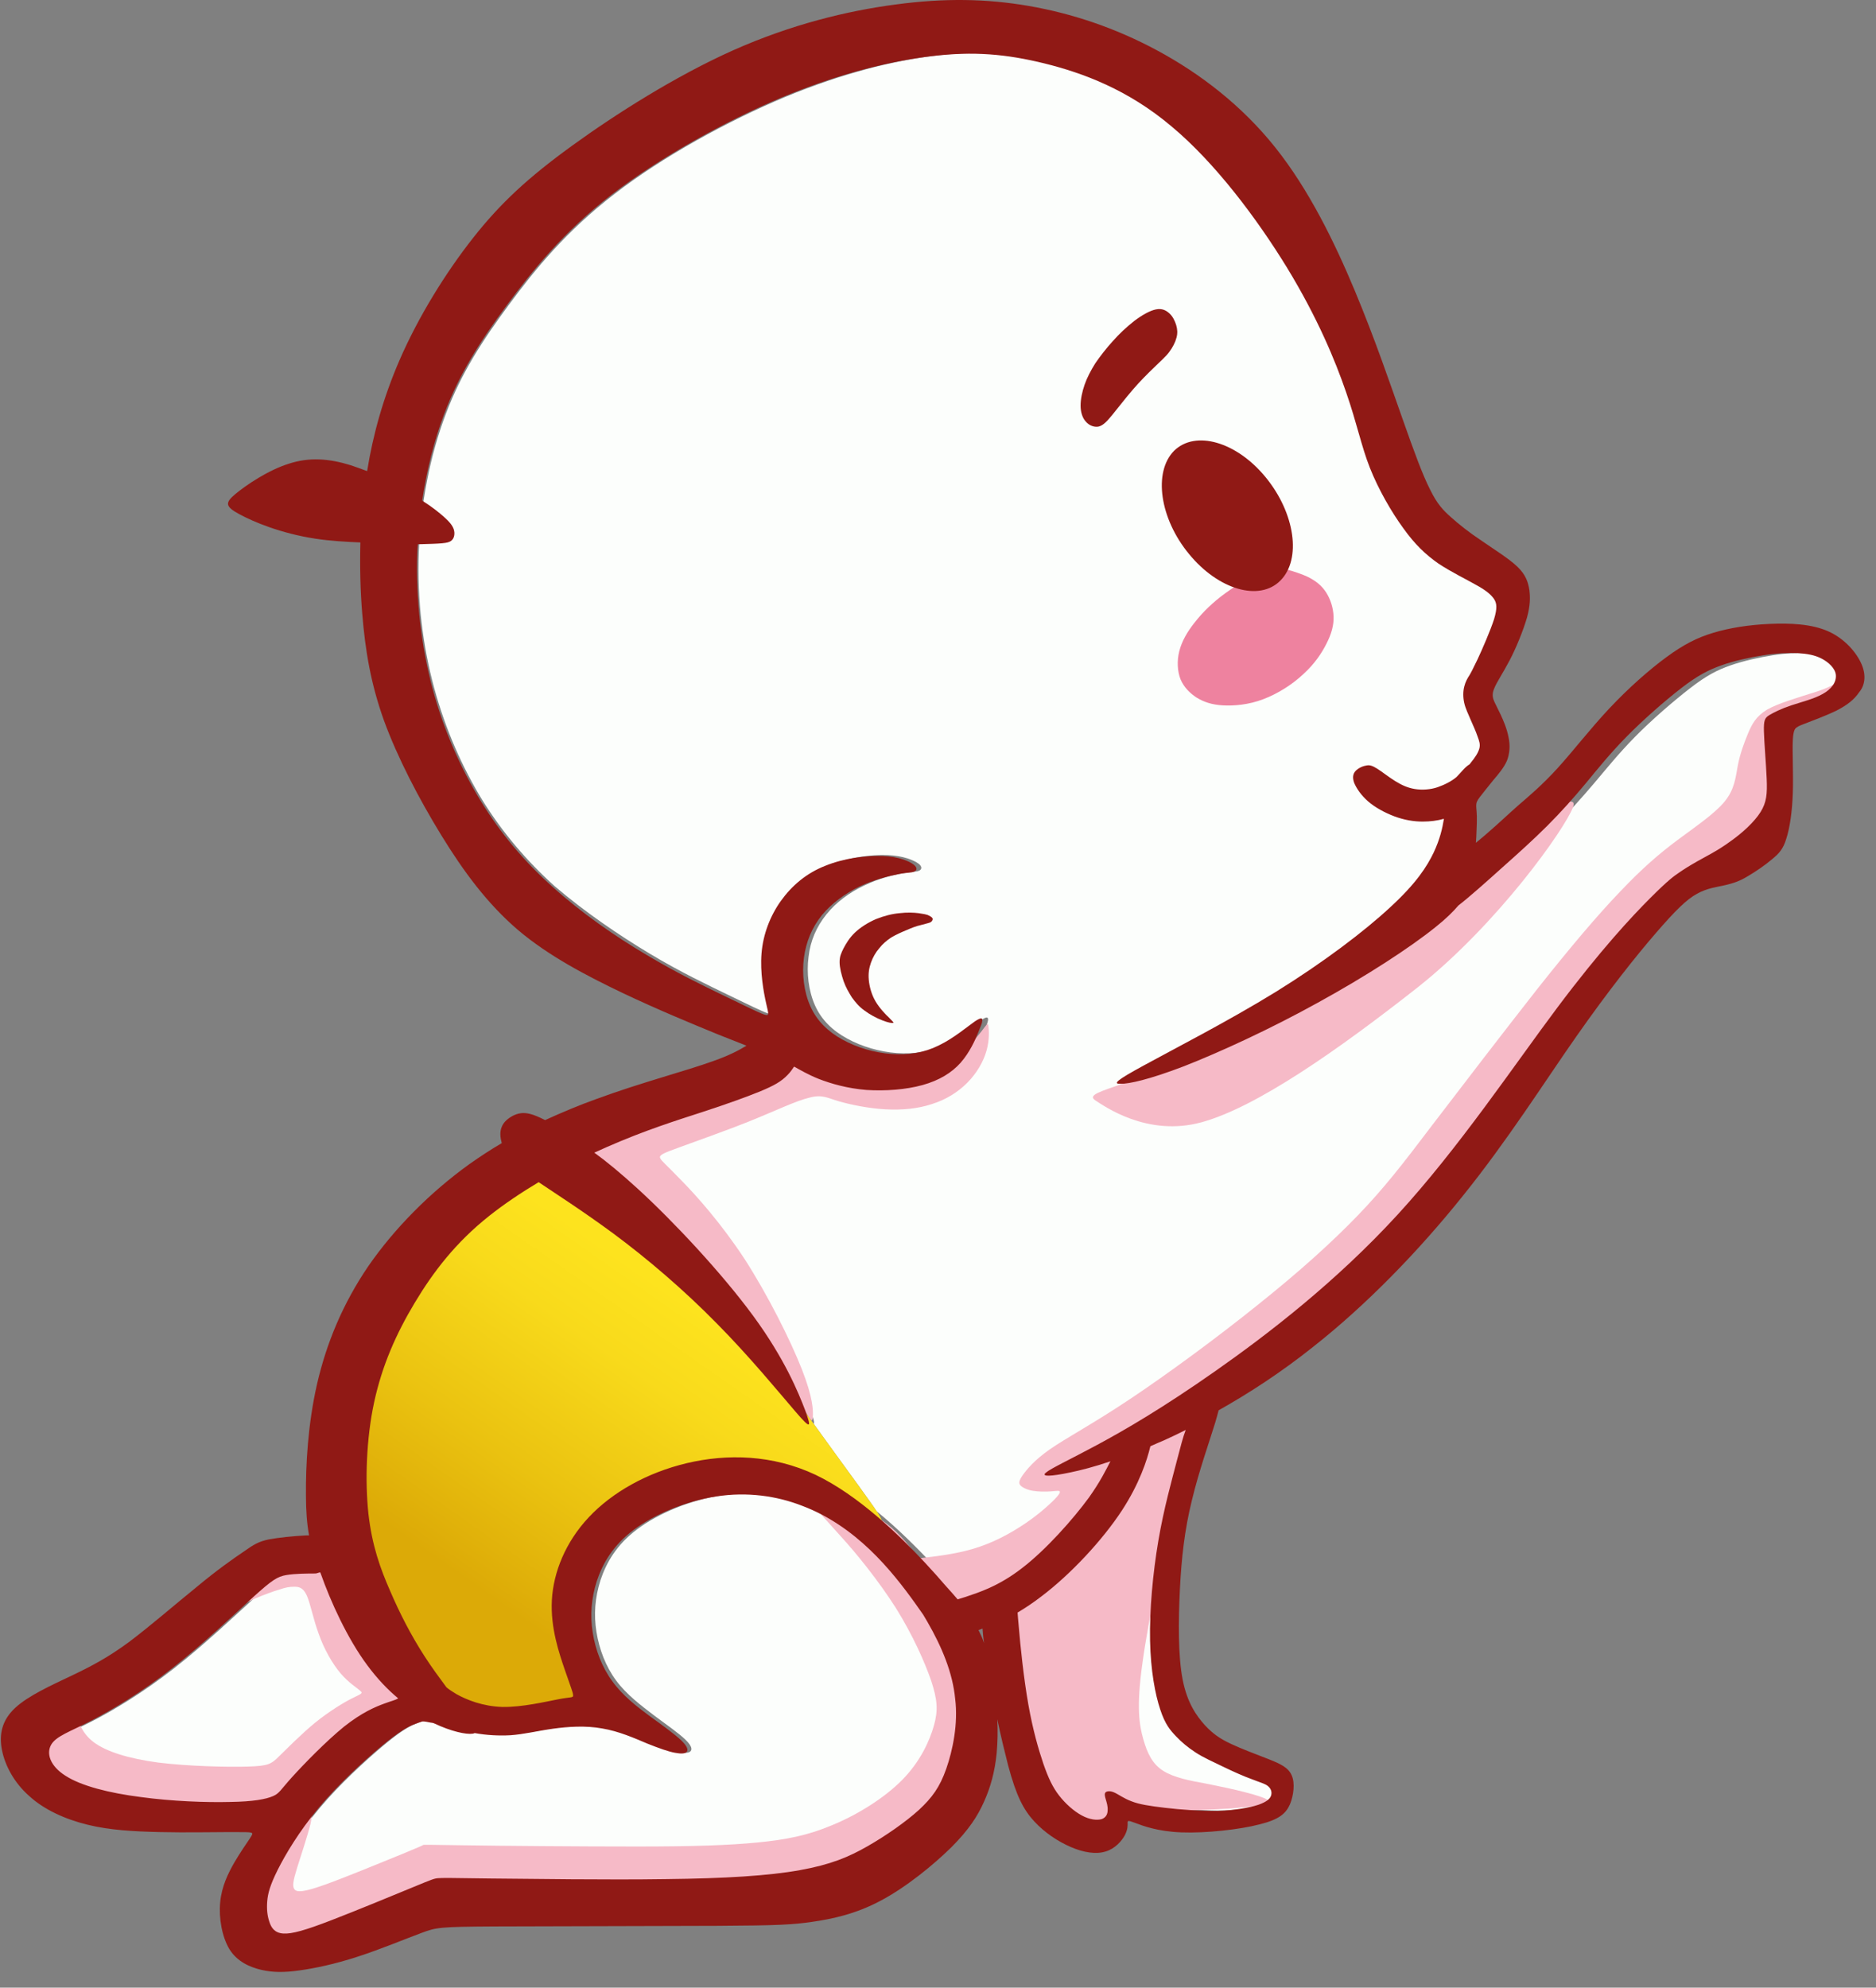<svg width="101" height="107" viewBox="0 0 101 107" fill="none" xmlns="http://www.w3.org/2000/svg">
<rect x="0" y="0" width="101" height="107" fill="#808080" stroke="none"/>
<path fill-rule="evenodd" clip-rule="evenodd" d="M34.991 51.344C36.646 52.337 38.119 53.032 39.211 53.562C40.303 54.092 41.015 54.439 41.346 54.555C41.677 54.671 41.611 54.555 41.478 53.959C41.346 53.364 41.148 52.304 41.214 51.278C41.297 50.252 41.677 49.276 42.273 48.448C42.869 47.621 43.663 46.975 44.673 46.562C45.682 46.164 46.89 45.999 47.767 46.032C48.644 46.065 49.207 46.313 49.455 46.495C49.687 46.678 49.604 46.827 49.472 46.876C49.323 46.942 49.141 46.909 48.628 47.008C48.115 47.091 47.304 47.29 46.526 47.67C45.748 48.035 45.02 48.564 44.49 49.226C43.961 49.888 43.63 50.633 43.531 51.51C43.415 52.37 43.531 53.347 43.878 54.125C44.226 54.903 44.822 55.482 45.616 55.912C46.394 56.342 47.37 56.624 48.28 56.69C49.191 56.756 50.051 56.624 50.846 56.227C51.656 55.829 52.401 55.2 52.798 54.936C53.179 54.671 53.196 54.787 53.196 54.903C53.179 55.018 53.146 55.134 52.98 55.531C52.815 55.929 52.5 56.607 52.02 57.153C51.541 57.699 50.862 58.113 49.952 58.361C49.042 58.61 47.916 58.692 46.907 58.626C45.897 58.543 44.987 58.312 44.325 58.03C43.746 57.799 43.332 57.55 43.001 57.368C42.902 57.517 42.786 57.683 42.654 57.815C42.323 58.179 41.909 58.411 41.197 58.692C40.469 58.99 39.426 59.371 38.036 59.818C36.663 60.265 34.942 60.778 32.873 61.704C32.658 61.804 32.426 61.903 32.211 62.002C32.856 62.466 33.634 63.078 34.561 63.938C36.497 65.709 39.129 68.49 40.817 70.79C42.505 73.09 43.249 74.911 43.613 75.871C43.795 76.367 43.878 76.632 43.795 76.632C45.136 78.502 46.195 79.925 46.824 80.819C46.973 81.017 47.089 81.2 47.188 81.349C48.33 82.275 49.323 83.285 50.101 84.096C50.564 84.592 50.928 85.006 51.226 85.353C51.458 85.585 51.673 85.833 51.871 86.065C51.987 86.032 52.136 85.982 52.285 85.933C52.964 85.718 54.056 85.37 55.347 84.377C56.638 83.401 58.111 81.762 58.955 80.587C59.567 79.743 59.865 79.114 60.13 78.634C59.253 78.932 58.524 79.114 57.962 79.23C56.886 79.462 56.373 79.462 56.638 79.247C56.903 79.015 57.912 78.552 59.435 77.741C60.957 76.93 62.976 75.755 65.839 73.769C68.686 71.783 72.36 68.986 75.686 65.362C79.013 61.754 81.991 57.319 84.341 54.208C86.675 51.096 88.379 49.292 89.372 48.299C90.365 47.306 90.663 47.124 90.912 46.942C91.16 46.76 91.408 46.611 91.871 46.346C92.318 46.098 92.997 45.751 93.659 45.271C94.321 44.807 94.966 44.212 95.297 43.682C95.628 43.153 95.661 42.689 95.628 41.895C95.595 41.1 95.496 39.975 95.479 39.346C95.463 38.734 95.512 38.618 95.76 38.469C95.992 38.32 96.406 38.121 96.952 37.94C97.498 37.757 98.177 37.592 98.64 37.327C99.12 37.062 99.385 36.698 99.335 36.334C99.302 35.987 98.938 35.656 98.574 35.457C98.193 35.258 97.796 35.176 97.283 35.159C96.77 35.143 96.158 35.159 95.43 35.275C94.701 35.391 93.874 35.573 93.162 35.821C92.451 36.069 91.871 36.367 90.994 37.046C90.117 37.724 88.926 38.75 88.015 39.677C87.105 40.604 86.476 41.398 85.814 42.176C85.152 42.954 84.474 43.715 83.729 44.46C82.984 45.205 82.174 45.933 81.263 46.727C80.419 47.472 79.509 48.299 78.93 48.746C78.648 49.077 78.251 49.458 77.689 49.905C76.298 51.014 73.899 52.569 71.317 53.976C68.735 55.383 65.972 56.657 64.069 57.401C62.165 58.13 61.106 58.328 60.659 58.345C60.212 58.361 60.378 58.179 61.934 57.335C63.489 56.491 66.452 54.985 69.033 53.397C71.615 51.808 73.816 50.136 75.223 48.846C76.629 47.555 77.225 46.628 77.573 45.883C77.937 45.138 78.053 44.543 78.135 44.013C78.235 43.5 78.284 43.053 78.4 42.722C78.516 42.391 78.665 42.143 78.897 41.878C79.112 41.613 79.393 41.316 79.625 41.034C79.857 40.753 80.022 40.505 80.088 40.273C80.154 40.041 80.088 39.843 79.989 39.594C79.89 39.33 79.757 39.015 79.608 38.717C79.476 38.403 79.327 38.105 79.261 37.807C79.195 37.493 79.195 37.178 79.244 36.93C79.31 36.665 79.426 36.467 79.526 36.318C79.625 36.152 79.708 36.036 79.956 35.474C80.204 34.911 80.651 33.918 80.85 33.306C81.048 32.693 80.998 32.445 80.85 32.213C80.701 31.998 80.452 31.767 79.89 31.469C79.344 31.154 78.516 30.757 77.821 30.294C77.126 29.83 76.563 29.301 75.934 28.407C75.305 27.53 74.594 26.322 74.114 25.147C73.65 23.972 73.435 22.813 72.84 21.092C72.244 19.355 71.267 17.054 69.629 14.39C68.007 11.725 65.723 8.713 63.357 6.76C61.007 4.808 58.574 3.914 56.489 3.384C54.404 2.871 52.649 2.722 50.415 2.987C48.164 3.252 45.434 3.914 42.306 5.205C39.178 6.512 35.653 8.448 33.072 10.451C30.473 12.453 28.802 14.505 27.395 16.409C25.988 18.312 24.83 20.083 24.002 22.284C23.158 24.485 22.645 27.133 22.546 29.698C22.447 32.28 22.761 34.779 23.373 37.029C23.986 39.28 24.88 41.282 25.955 43.053C27.047 44.807 28.322 46.313 29.861 47.704C31.483 49.094 33.336 50.352 34.991 51.344Z" fill="#FCFEFC"/>
<path fill-rule="evenodd" clip-rule="evenodd" d="M84.689 43.45C84.259 44.608 80.651 49.722 76.332 53.148C71.996 56.557 67.643 59.602 64.697 60.413C61.752 61.224 59.418 59.519 58.971 59.238C58.525 58.94 59.269 58.758 60.61 58.278C61.95 57.798 63.903 57.037 65.955 55.812C68.007 54.587 70.159 52.916 71.731 51.691C73.303 50.45 74.296 49.656 75.14 49.126C75.984 48.597 76.712 48.332 77.159 48.067C77.606 47.802 77.788 47.521 79.658 46.147C81.528 44.774 85.103 42.291 84.689 43.45Z" fill="#F6BAC7"/>
<path fill-rule="evenodd" clip-rule="evenodd" d="M43.63 76.399C43.68 76.466 43.746 76.548 43.762 76.25C43.779 75.936 43.779 75.257 43.167 73.702C42.554 72.146 41.346 69.73 40.088 67.777C38.814 65.841 37.507 64.384 36.696 63.557C35.885 62.713 35.587 62.481 35.537 62.332C35.488 62.183 35.686 62.084 36.563 61.77C37.457 61.439 39.029 60.892 40.386 60.346C41.743 59.8 42.869 59.254 43.58 59.089C44.276 58.907 44.54 59.105 45.169 59.287C45.798 59.469 46.758 59.668 47.668 59.718C48.578 59.767 49.422 59.684 50.167 59.436C50.912 59.205 51.557 58.807 52.07 58.294C52.583 57.781 52.947 57.152 53.113 56.557C53.278 55.977 53.245 55.448 53.212 55.233C53.179 55.017 53.146 55.133 52.831 55.531C52.534 55.911 51.938 56.59 51.292 57.07C50.647 57.55 49.952 57.814 49.124 57.947C48.297 58.063 47.337 58.029 46.443 57.864C45.55 57.699 44.755 57.401 44.259 57.169C43.762 56.937 43.58 56.788 43.133 56.904C42.687 57.02 41.959 57.384 41.131 57.715C40.304 58.046 39.36 58.344 38.549 58.625C37.722 58.907 37.01 59.155 36.05 59.486C35.09 59.817 33.882 60.197 32.906 60.595C31.913 60.992 31.152 61.406 30.904 61.886C30.655 62.365 30.92 62.879 31.681 63.54C32.443 64.202 33.7 64.997 34.925 66.006C36.15 67.032 37.325 68.273 38.235 69.316C39.145 70.375 39.791 71.236 40.436 71.997C41.081 72.758 41.727 73.437 42.223 74.115C42.72 74.794 43.084 75.489 43.282 75.87C43.514 76.25 43.58 76.333 43.63 76.399Z" fill="#F6BAC7"/>
<path fill-rule="evenodd" clip-rule="evenodd" d="M49.124 83.929C49.786 83.847 50.945 83.747 52.004 83.483C53.08 83.218 54.039 82.754 54.867 82.225C55.694 81.712 56.373 81.116 56.721 80.769C57.068 80.421 57.101 80.305 57.035 80.272C56.969 80.239 56.803 80.272 56.538 80.288C56.274 80.305 55.926 80.305 55.612 80.255C55.314 80.206 55.066 80.09 54.95 79.974C54.834 79.858 54.85 79.726 55.049 79.428C55.264 79.13 55.645 78.634 56.522 78.021C57.399 77.409 58.789 76.681 60.825 75.324C62.86 73.967 65.541 71.997 67.759 70.21C69.977 68.439 71.714 66.867 73.104 65.427C74.495 63.987 75.537 62.647 77.126 60.545C78.731 58.443 80.916 55.597 82.72 53.297C84.54 50.996 86.013 49.258 87.221 48.001C88.412 46.743 89.339 45.949 90.316 45.22C91.292 44.492 92.302 43.814 92.848 43.152C93.394 42.49 93.444 41.828 93.559 41.215C93.675 40.603 93.89 40.007 94.106 39.494C94.321 38.981 94.536 38.568 95.132 38.203C95.744 37.856 96.737 37.575 97.399 37.359C98.061 37.161 98.392 37.029 98.657 36.88C98.921 36.731 99.12 36.548 99.203 36.433C99.302 36.317 99.269 36.251 99.302 36.4C99.319 36.548 99.368 36.913 99.219 37.244C99.054 37.575 98.673 37.856 98.193 38.137C97.73 38.419 97.2 38.683 96.853 39.014C96.505 39.345 96.356 39.759 96.257 40.173C96.158 40.603 96.124 41.033 95.992 41.861C95.876 42.672 95.661 43.88 95.281 44.724C94.9 45.568 94.337 46.048 93.444 46.462C92.533 46.875 91.292 47.239 90.2 48.117C89.108 48.994 88.164 50.4 86.509 52.783C84.871 55.15 82.537 58.477 80.568 61.058C78.615 63.64 77.027 65.477 75.156 67.314C73.286 69.134 71.151 70.955 69.066 72.477C66.981 74 64.962 75.241 63.638 76.085C62.314 76.946 61.669 77.442 61.288 77.922C60.907 78.418 60.792 78.915 60.146 79.991C59.501 81.066 58.326 82.721 57.233 83.863C56.141 85.005 55.115 85.65 54.271 86.13C53.411 86.61 52.715 86.941 52.318 87.14C51.921 87.339 51.838 87.388 51.656 87.14C51.491 86.892 51.226 86.346 50.663 85.849C50.101 85.353 49.207 84.889 48.744 84.608C48.264 84.343 48.198 84.244 48.247 84.161C48.313 84.078 48.462 84.012 49.124 83.929Z" fill="#F6BAC7"/>
<path fill-rule="evenodd" clip-rule="evenodd" d="M60.709 81.282C59.65 82.904 57.912 84.741 56.356 85.916C55.91 86.264 55.463 86.545 55.049 86.793C55.066 86.975 55.082 87.24 55.115 87.571C55.198 88.581 55.397 90.351 55.628 91.741C55.877 93.148 56.174 94.174 56.439 94.936C56.704 95.697 56.952 96.193 57.3 96.64C57.647 97.087 58.111 97.484 58.525 97.716C58.955 97.931 59.352 97.981 59.584 97.914C59.832 97.848 59.898 97.633 59.915 97.434C59.915 97.236 59.865 97.021 59.815 96.855C59.766 96.69 59.733 96.557 59.799 96.475C59.865 96.408 60.03 96.359 60.262 96.475C60.494 96.574 60.792 96.805 61.222 96.954C61.636 97.12 62.182 97.203 63.026 97.302C63.853 97.401 64.979 97.484 65.922 97.468C66.865 97.434 67.627 97.285 68.09 97.136C68.553 96.971 68.719 96.805 68.785 96.624C68.835 96.442 68.785 96.259 68.603 96.127C68.438 95.995 68.156 95.928 67.743 95.763C67.329 95.597 66.749 95.349 66.22 95.101C65.674 94.853 65.144 94.605 64.714 94.323C64.284 94.058 63.969 93.76 63.655 93.446C63.357 93.132 63.075 92.817 62.811 92.006C62.546 91.212 62.298 89.938 62.265 88.299C62.231 86.661 62.414 84.675 62.711 82.921C63.009 81.166 63.423 79.677 63.721 78.568C63.903 77.873 64.035 77.344 64.168 76.946C63.771 77.145 63.39 77.327 63.026 77.492C62.761 77.608 62.513 77.724 62.265 77.823C62.066 78.601 61.652 79.859 60.709 81.282Z" fill="#FCFEFC"/>
<path fill-rule="evenodd" clip-rule="evenodd" d="M63.191 81.149C62.629 83.449 61.818 87.206 61.503 89.556C61.172 91.923 61.338 92.866 61.553 93.627C61.768 94.389 62.049 94.968 62.629 95.332C63.208 95.696 64.069 95.862 64.896 96.01C65.707 96.176 66.468 96.325 67.064 96.49C67.66 96.639 68.09 96.788 68.239 96.888C68.388 96.987 68.255 97.053 68.007 97.119C67.759 97.185 67.412 97.268 66.336 97.351C65.277 97.417 63.506 97.5 62.43 97.467C61.354 97.434 60.957 97.301 60.759 97.401C60.577 97.5 60.593 97.831 60.461 98.162C60.345 98.493 60.08 98.84 59.65 98.907C59.203 98.973 58.574 98.791 57.962 98.377C57.333 97.98 56.704 97.351 56.141 96.292C55.562 95.233 55.032 93.743 54.619 92.055C54.205 90.367 53.874 88.464 53.791 87.487C53.709 86.511 53.824 86.461 54.172 86.263C54.503 86.081 55.049 85.766 55.976 84.972C56.903 84.178 58.194 82.903 59.021 81.745C59.848 80.586 60.196 79.527 60.577 78.766C60.941 78.021 61.305 77.558 61.851 77.21C62.397 76.863 63.125 76.615 63.638 76.416C64.151 76.217 64.449 76.085 64.548 76.217C64.648 76.35 64.582 76.747 64.366 77.359C64.102 78.005 63.771 78.849 63.191 81.149Z" fill="#F6BAC7"/>
<path fill-rule="evenodd" clip-rule="evenodd" d="M20.792 91.725C21.139 91.609 21.371 91.543 21.537 91.443C20.974 90.963 20.411 90.384 19.882 89.673C18.806 88.233 17.896 86.247 17.366 84.724C17.35 84.708 17.35 84.675 17.333 84.658C17.118 84.691 17.217 84.708 16.953 84.724C16.671 84.724 15.993 84.724 15.513 84.807C15.033 84.89 14.735 85.072 13.742 85.982C12.732 86.892 11.011 88.531 9.356 89.822C7.701 91.112 6.129 92.056 4.971 92.652C3.812 93.247 3.084 93.479 2.819 93.942C2.554 94.406 2.753 95.084 3.597 95.614C4.441 96.144 5.964 96.524 7.652 96.756C9.34 96.971 11.226 97.054 12.501 97.021C13.775 96.987 14.437 96.855 14.784 96.706C15.132 96.557 15.198 96.392 15.827 95.68C16.456 94.985 17.664 93.727 18.624 92.966C19.584 92.188 20.295 91.89 20.792 91.725Z" fill="#FCFEFC"/>
<path fill-rule="evenodd" clip-rule="evenodd" d="M51.739 91.41C51.59 90.003 51.011 88.613 50.217 87.24C50.15 87.107 50.068 86.991 50.002 86.876C49.869 86.694 49.72 86.478 49.555 86.263C48.926 85.386 48.115 84.327 47.105 83.367C46.096 82.407 44.871 81.563 43.464 81.017C42.058 80.487 40.469 80.256 38.814 80.504C37.159 80.752 35.455 81.464 34.329 82.308C33.187 83.152 32.641 84.128 32.327 85.072C32.029 86.015 31.963 86.925 32.112 87.852C32.261 88.779 32.608 89.705 33.171 90.467C33.733 91.228 34.528 91.824 35.223 92.353C35.918 92.866 36.547 93.313 36.878 93.628C37.209 93.942 37.275 94.141 37.192 94.257C37.109 94.372 36.894 94.389 36.547 94.306C36.199 94.24 35.719 94.091 35.057 93.81C34.395 93.545 33.535 93.164 32.625 92.999C31.714 92.833 30.771 92.9 29.927 93.015C29.083 93.131 28.371 93.313 27.643 93.363C27.014 93.412 26.352 93.363 25.707 93.247C25.674 93.264 25.641 93.264 25.591 93.28C25.26 93.33 24.449 93.164 23.506 92.717C23.44 92.701 23.39 92.684 23.34 92.684C23.175 92.651 23.026 92.635 22.877 92.618C22.728 92.651 22.563 92.717 22.364 92.8C22 92.949 21.537 93.214 20.61 93.992C19.683 94.77 18.293 96.044 17.234 97.302C16.174 98.559 15.446 99.767 15.033 100.611C14.619 101.439 14.503 101.902 14.47 102.3C14.437 102.697 14.47 103.077 14.586 103.408C14.702 103.739 14.867 104.021 15.331 104.037C15.794 104.07 16.539 103.855 17.912 103.326C19.286 102.796 21.305 101.969 22.347 101.538C23.407 101.108 23.473 101.075 23.704 101.058C23.936 101.042 24.317 101.042 26.534 101.075C28.752 101.108 32.807 101.158 36.001 101.108C39.211 101.075 41.561 100.926 43.249 100.628C44.921 100.33 45.897 99.916 46.923 99.337C47.933 98.758 48.992 98.03 49.703 97.384C50.432 96.739 50.829 96.176 51.193 95.167C51.574 94.223 51.871 92.8 51.739 91.41Z" fill="#FCFEFC"/>
<path fill-rule="evenodd" clip-rule="evenodd" d="M4.11 92.221C4.226 92.684 4.391 93.296 5.053 93.793C5.715 94.289 6.907 94.67 8.529 94.885C10.15 95.084 12.236 95.133 13.344 95.1C14.453 95.067 14.602 94.968 15.033 94.538C15.479 94.107 16.224 93.346 16.969 92.734C17.73 92.121 18.491 91.658 18.955 91.426C19.418 91.195 19.567 91.162 19.401 91.029C19.253 90.88 18.773 90.599 18.326 90.069C17.879 89.54 17.432 88.745 17.151 87.934C16.853 87.124 16.704 86.279 16.505 85.866C16.307 85.436 16.058 85.419 15.827 85.419C15.595 85.419 15.38 85.452 15.049 85.568C14.701 85.667 14.222 85.849 13.742 86.048C13.278 86.263 12.831 86.495 12.203 86.826C11.574 87.173 10.796 87.636 10.746 87.454C10.713 87.272 11.425 86.462 12.385 85.766C13.345 85.071 14.536 84.509 15.446 84.178C16.34 83.847 16.952 83.731 17.515 83.996C18.094 84.26 18.64 84.889 19.203 85.733C19.766 86.577 20.345 87.653 20.99 88.58C21.636 89.523 22.364 90.351 22.612 90.847C22.844 91.36 22.579 91.542 22.165 91.873C21.735 92.188 21.156 92.618 20.345 93.197C19.534 93.776 18.508 94.504 17.713 95.2C16.919 95.895 16.356 96.557 15.992 97.037C15.628 97.5 15.43 97.765 14.867 97.897C14.304 98.029 13.378 98.013 12.136 97.98C10.895 97.947 9.373 97.897 8.049 97.748C6.725 97.583 5.599 97.318 4.739 96.97C3.862 96.639 3.249 96.226 2.703 95.68C2.157 95.133 1.677 94.471 1.611 93.843C1.561 93.214 1.942 92.635 2.389 92.188C2.836 91.757 3.349 91.476 3.647 91.493C3.928 91.46 3.994 91.774 4.11 92.221Z" fill="#F6BAC7"/>
<path fill-rule="evenodd" clip-rule="evenodd" d="M16.721 98.162C16.572 98.791 16.207 99.867 15.992 100.562C15.777 101.257 15.728 101.555 15.86 101.72C16.009 101.869 16.34 101.869 17.498 101.456C18.657 101.042 20.643 100.214 21.669 99.801C22.695 99.37 22.744 99.354 22.778 99.321C22.827 99.304 22.86 99.304 24.962 99.337C27.064 99.37 31.234 99.403 34.279 99.403C37.325 99.403 39.228 99.337 40.767 99.188C42.306 99.039 43.498 98.808 44.821 98.245C46.145 97.699 47.602 96.805 48.578 95.812C49.554 94.819 50.051 93.71 50.283 92.883C50.514 92.055 50.465 91.493 50.134 90.483C49.786 89.474 49.141 88.017 48.231 86.561C47.304 85.105 46.129 83.648 45.252 82.689C44.391 81.712 43.861 81.216 43.779 80.934C43.696 80.653 44.044 80.587 44.987 80.785C45.93 81.001 47.469 81.48 48.76 83.003C50.051 84.509 51.094 87.074 51.64 89.143C52.186 91.212 52.252 92.8 52.153 94.091C52.037 95.382 51.772 96.391 50.597 97.566C49.422 98.741 47.32 100.098 45.533 100.943C43.762 101.787 42.289 102.118 40.188 102.3C38.086 102.482 35.322 102.482 32.939 102.449C30.556 102.415 28.537 102.349 26.965 102.266C25.392 102.184 24.25 102.068 23.158 102.25C22.049 102.432 20.99 102.912 19.65 103.408C18.309 103.905 16.671 104.434 15.546 104.583C14.437 104.732 13.841 104.501 13.543 103.921C13.262 103.342 13.278 102.415 13.543 101.522C13.808 100.645 14.321 99.801 14.9 98.973C15.479 98.146 16.108 97.335 16.588 96.805C17.052 96.276 17.333 96.027 17.333 96.143C17.316 96.259 17.018 96.739 16.903 97.053C16.787 97.384 16.853 97.533 16.721 98.162Z" fill="#F6BAC7"/>
<path fill-rule="evenodd" clip-rule="evenodd" d="M30.986 62.978C32.542 64.17 35.339 66.371 37.672 68.82C40.006 71.253 41.859 73.934 43.398 76.085C44.937 78.22 46.129 79.842 46.824 80.818C47.519 81.778 47.685 82.109 47.188 81.877C46.692 81.662 45.517 80.901 44.127 80.405C42.72 79.892 41.098 79.643 39.261 79.859C37.424 80.074 35.388 80.736 34.031 81.546C32.691 82.358 32.062 83.284 31.748 84.707C31.433 86.131 31.433 88.067 31.532 89.259C31.648 90.45 31.863 90.913 31.88 91.278C31.896 91.658 31.731 91.956 31.268 92.155C30.821 92.353 30.076 92.486 28.918 92.502C27.759 92.519 26.17 92.436 24.764 91.791C23.357 91.129 22.149 89.904 20.957 87.736C19.766 85.568 18.591 82.473 18.293 79.71C17.995 76.946 18.574 74.496 19.567 72.295C20.56 70.094 21.967 68.158 23.357 66.487C24.731 64.815 26.088 63.425 26.998 62.631C27.908 61.836 28.355 61.638 28.736 61.621C29.1 61.605 29.431 61.787 30.986 62.978Z" fill="url(#paint0_linear_1884_1528)"/>
<path fill-rule="evenodd" clip-rule="evenodd" d="M67.858 30.757C67.412 31.005 66.634 31.452 65.972 31.932C65.31 32.412 64.764 32.941 64.35 33.471C63.919 34.001 63.622 34.53 63.489 35.06C63.357 35.589 63.39 36.136 63.556 36.566C63.737 36.996 64.069 37.327 64.433 37.559C64.813 37.79 65.243 37.939 65.839 37.972C66.435 38.006 67.229 37.939 68.007 37.642C68.802 37.344 69.596 36.831 70.175 36.284C70.771 35.738 71.152 35.176 71.416 34.646C71.681 34.133 71.814 33.653 71.797 33.19C71.781 32.726 71.632 32.263 71.4 31.899C71.168 31.535 70.854 31.27 70.374 31.038C69.894 30.823 69.232 30.625 68.851 30.558C68.454 30.459 68.305 30.525 67.858 30.757Z" fill="#EE829F"/>
<path fill-rule="evenodd" clip-rule="evenodd" d="M100.229 35.771C99.964 35.142 99.319 34.381 98.425 33.984C97.531 33.587 96.373 33.537 95.264 33.587C94.155 33.636 93.112 33.802 92.235 34.066C91.358 34.331 90.647 34.695 89.72 35.374C88.793 36.052 87.668 37.045 86.642 38.138C85.616 39.23 84.689 40.438 83.861 41.348C83.034 42.258 82.322 42.854 81.727 43.367C81.147 43.88 80.701 44.311 80.105 44.824C79.906 45.006 79.674 45.188 79.459 45.37C79.493 44.989 79.492 44.608 79.509 44.311C79.525 43.764 79.476 43.549 79.476 43.384C79.476 43.218 79.509 43.119 79.674 42.904C79.84 42.689 80.105 42.358 80.386 42.01C80.668 41.679 80.965 41.332 81.131 40.951C81.28 40.57 81.313 40.124 81.214 39.677C81.131 39.23 80.932 38.767 80.783 38.452C80.634 38.138 80.535 37.956 80.452 37.774C80.37 37.592 80.303 37.376 80.452 37.045C80.585 36.714 80.916 36.234 81.28 35.539C81.644 34.844 82.008 33.934 82.207 33.256C82.389 32.594 82.389 32.18 82.339 31.766C82.273 31.352 82.157 30.955 81.694 30.508C81.23 30.062 80.419 29.565 79.757 29.102C79.079 28.655 78.549 28.225 78.119 27.844C77.689 27.463 77.374 27.132 76.993 26.355C76.596 25.577 76.15 24.369 75.504 22.532C74.859 20.711 74.031 18.262 72.939 15.647C71.847 13.032 70.473 10.219 68.669 7.952C66.865 5.684 64.615 3.963 62.314 2.722C60.014 1.481 57.68 0.72 55.397 0.322C53.096 -0.075 50.846 -0.108 48.231 0.24C45.599 0.587 42.604 1.315 39.476 2.705C36.365 4.096 33.138 6.148 30.788 7.852C28.438 9.557 26.948 10.931 25.475 12.801C24.002 14.671 22.529 17.037 21.503 19.404C20.643 21.39 20.08 23.392 19.766 25.361C19.468 25.246 19.17 25.146 18.889 25.047C17.714 24.683 16.654 24.6 15.546 24.964C14.437 25.312 13.262 26.106 12.683 26.586C12.103 27.066 12.12 27.265 12.881 27.678C13.643 28.092 15.132 28.721 17.002 29.002C17.763 29.118 18.591 29.168 19.402 29.201C19.369 30.541 19.402 31.832 19.501 33.024C19.666 35.043 19.964 36.814 20.676 38.8C21.404 40.786 22.546 42.987 23.754 44.956C24.962 46.925 26.236 48.647 27.875 50.053C29.53 51.46 31.566 52.519 33.502 53.446C35.455 54.373 37.308 55.134 38.682 55.697C39.277 55.928 39.774 56.127 40.188 56.292C39.807 56.524 39.294 56.805 38.4 57.12C36.944 57.649 34.511 58.278 32.128 59.155C31.201 59.486 30.258 59.883 29.348 60.297C29.017 60.132 28.752 60.016 28.537 59.966C28.156 59.867 27.875 59.933 27.61 60.066C27.362 60.198 27.114 60.397 27.014 60.661C26.898 60.926 26.932 61.241 27.014 61.538C26.419 61.886 25.839 62.267 25.277 62.664C23.158 64.186 21.239 66.123 19.832 68.158C18.442 70.194 17.565 72.345 17.068 74.513C16.572 76.681 16.456 78.899 16.472 80.504C16.472 81.332 16.522 81.993 16.638 82.656H16.472C15.81 82.689 14.999 82.771 14.47 82.871C13.924 82.987 13.676 83.135 13.113 83.533C12.55 83.913 11.673 84.526 10.564 85.452C9.439 86.362 8.065 87.554 6.94 88.398C5.815 89.226 4.938 89.689 3.862 90.202C2.786 90.715 1.528 91.278 0.817 91.94C0.105 92.602 -0.06 93.363 0.105 94.207C0.271 95.051 0.767 95.978 1.578 96.689C2.372 97.418 3.498 97.931 4.706 98.228C5.914 98.526 7.205 98.593 8.611 98.626C10.018 98.659 11.508 98.626 12.368 98.626C13.229 98.626 13.427 98.626 13.527 98.659C13.626 98.692 13.593 98.758 13.427 99.006C13.262 99.254 12.947 99.701 12.616 100.264C12.285 100.843 11.938 101.538 11.855 102.399C11.772 103.259 11.954 104.269 12.352 104.931C12.765 105.593 13.427 105.891 14.056 106.04C14.685 106.189 15.314 106.189 16.125 106.073C16.952 105.957 17.995 105.742 19.22 105.345C20.461 104.947 21.884 104.352 22.695 104.054C23.489 103.756 23.671 103.723 26.634 103.706C29.596 103.69 35.355 103.69 38.632 103.673C41.909 103.657 42.703 103.607 43.729 103.458C44.772 103.309 46.063 103.044 47.42 102.316C48.793 101.588 50.25 100.396 51.21 99.453C52.169 98.493 52.633 97.765 52.98 96.987C53.328 96.209 53.56 95.382 53.659 94.372C53.709 93.81 53.725 93.181 53.692 92.552C53.874 93.429 54.089 94.306 54.271 95.018C54.718 96.706 55.115 97.434 55.678 98.046C56.241 98.659 56.969 99.139 57.664 99.436C58.359 99.734 59.021 99.834 59.534 99.668C60.03 99.519 60.394 99.106 60.56 98.791C60.725 98.477 60.709 98.261 60.709 98.129C60.709 98.013 60.709 97.98 61.106 98.129C61.503 98.278 62.298 98.593 63.605 98.642C64.912 98.692 66.733 98.493 67.809 98.212C68.884 97.947 69.232 97.616 69.447 97.136C69.646 96.656 69.728 95.994 69.546 95.581C69.364 95.15 68.934 94.952 68.305 94.703C67.676 94.455 66.865 94.157 66.269 93.876C65.674 93.595 65.31 93.346 64.863 92.866C64.433 92.386 63.919 91.691 63.671 90.417C63.423 89.143 63.44 87.273 63.522 85.585C63.605 83.897 63.771 82.374 64.168 80.769C64.548 79.18 65.144 77.509 65.425 76.582C65.508 76.284 65.574 76.069 65.608 75.92C67.229 75.01 68.967 73.884 70.688 72.511C73.551 70.26 76.381 67.347 78.764 64.368C81.164 61.389 83.117 58.295 84.855 55.812C86.592 53.33 88.098 51.443 89.157 50.219C90.216 48.994 90.812 48.415 91.358 48.117C91.921 47.803 92.434 47.753 92.864 47.654C93.295 47.554 93.659 47.438 94.089 47.174C94.519 46.925 95.049 46.561 95.413 46.247C95.777 45.949 96.009 45.701 96.174 45.138C96.356 44.575 96.489 43.698 96.522 42.672C96.555 41.646 96.489 40.438 96.522 39.826C96.555 39.197 96.671 39.147 97.101 38.982C97.531 38.816 98.293 38.535 98.872 38.254C99.451 37.956 99.832 37.658 100.096 37.261C100.378 36.93 100.494 36.4 100.229 35.771ZM12.385 97.004C11.127 97.037 9.257 96.971 7.569 96.739C5.881 96.524 4.375 96.143 3.531 95.597C2.687 95.067 2.488 94.389 2.753 93.926C3.018 93.462 3.746 93.231 4.904 92.635C6.046 92.039 7.635 91.096 9.273 89.805C10.928 88.514 12.649 86.876 13.643 85.965C14.652 85.055 14.933 84.873 15.413 84.79C15.893 84.708 16.572 84.708 16.853 84.708C17.118 84.708 17.018 84.691 17.234 84.641L17.267 84.708C17.796 86.214 18.707 88.216 19.782 89.656C20.312 90.368 20.858 90.947 21.437 91.427C21.288 91.526 21.04 91.576 20.692 91.708C20.196 91.89 19.484 92.188 18.524 92.949C17.565 93.727 16.357 94.968 15.728 95.663C15.099 96.358 15.049 96.54 14.702 96.689C14.321 96.855 13.643 96.987 12.385 97.004ZM50.945 95.216C50.597 96.209 50.184 96.772 49.472 97.434C48.76 98.079 47.718 98.808 46.708 99.387C45.699 99.966 44.722 100.38 43.051 100.678C41.396 100.976 39.029 101.125 35.835 101.158C32.641 101.207 28.62 101.141 26.402 101.125C24.201 101.091 23.82 101.091 23.589 101.108C23.373 101.125 23.291 101.158 22.248 101.588C21.206 102.018 19.203 102.846 17.829 103.375C16.456 103.905 15.711 104.12 15.248 104.087C14.784 104.054 14.602 103.772 14.503 103.458C14.387 103.127 14.354 102.763 14.387 102.349C14.42 101.936 14.536 101.489 14.95 100.661C15.364 99.834 16.092 98.609 17.134 97.351C18.177 96.094 19.567 94.819 20.494 94.041C21.421 93.264 21.884 92.999 22.232 92.85C22.43 92.767 22.596 92.718 22.745 92.668C22.877 92.668 23.026 92.701 23.192 92.734C23.241 92.734 23.307 92.751 23.357 92.767C24.3 93.214 25.095 93.379 25.442 93.33C25.475 93.33 25.508 93.313 25.558 93.297C26.203 93.413 26.849 93.446 27.478 93.413C28.206 93.363 28.918 93.181 29.745 93.065C30.573 92.949 31.532 92.883 32.426 93.049C33.32 93.197 34.18 93.578 34.842 93.859C35.504 94.124 35.984 94.29 36.332 94.356C36.679 94.422 36.894 94.406 36.977 94.306C37.06 94.19 36.994 93.992 36.663 93.677C36.332 93.363 35.719 92.916 35.008 92.403C34.313 91.89 33.535 91.294 32.972 90.516C32.41 89.755 32.062 88.828 31.913 87.902C31.764 86.975 31.83 86.065 32.128 85.121C32.443 84.178 32.989 83.202 34.114 82.358C35.239 81.514 36.944 80.802 38.582 80.554C40.221 80.305 41.809 80.521 43.2 81.067C44.606 81.596 45.815 82.457 46.824 83.417C47.834 84.377 48.644 85.436 49.273 86.313C49.422 86.528 49.571 86.743 49.704 86.925C49.77 87.041 49.852 87.174 49.919 87.289C50.713 88.663 51.292 90.053 51.425 91.46C51.59 92.8 51.292 94.224 50.945 95.216ZM52.682 87.753C52.749 87.72 52.831 87.703 52.898 87.67C52.914 87.868 52.931 88.133 52.98 88.448C52.898 88.2 52.798 87.984 52.682 87.753ZM63.373 78.584C63.092 79.677 62.662 81.183 62.364 82.937C62.066 84.691 61.884 86.677 61.917 88.315C61.95 89.954 62.198 91.228 62.463 92.022C62.728 92.833 63.009 93.148 63.307 93.462C63.605 93.777 63.936 94.058 64.366 94.339C64.797 94.621 65.326 94.852 65.872 95.117C66.418 95.382 66.981 95.63 67.395 95.779C67.809 95.945 68.09 96.011 68.255 96.143C68.421 96.276 68.487 96.458 68.438 96.64C68.388 96.822 68.222 96.987 67.759 97.153C67.296 97.302 66.534 97.451 65.591 97.484C64.648 97.5 63.539 97.418 62.711 97.318C61.884 97.219 61.338 97.136 60.924 96.971C60.51 96.822 60.212 96.59 59.981 96.491C59.749 96.391 59.584 96.425 59.517 96.491C59.451 96.573 59.484 96.706 59.534 96.871C59.584 97.037 59.65 97.252 59.633 97.451C59.633 97.649 59.55 97.848 59.302 97.931C59.054 97.997 58.673 97.964 58.243 97.732C57.813 97.5 57.366 97.103 57.018 96.656C56.671 96.209 56.439 95.713 56.174 94.952C55.91 94.174 55.612 93.148 55.364 91.758C55.115 90.351 54.933 88.597 54.85 87.587C54.817 87.256 54.801 87.008 54.784 86.809C55.198 86.561 55.628 86.28 56.075 85.932C57.631 84.757 59.352 82.92 60.411 81.298C61.338 79.875 61.752 78.617 61.934 77.856C62.182 77.74 62.43 77.641 62.695 77.525C63.059 77.36 63.44 77.178 63.837 76.979C63.688 77.36 63.555 77.889 63.373 78.584ZM98.127 37.36C97.664 37.625 96.985 37.79 96.439 37.972C95.893 38.154 95.496 38.353 95.247 38.502C95.016 38.651 94.95 38.767 94.966 39.379C94.983 40.008 95.082 41.133 95.115 41.928C95.148 42.722 95.115 43.185 94.784 43.715C94.453 44.244 93.808 44.84 93.146 45.303C92.5 45.783 91.822 46.114 91.358 46.379C90.895 46.644 90.663 46.793 90.398 46.975C90.134 47.157 89.852 47.339 88.859 48.332C87.866 49.325 86.178 51.129 83.845 54.24C81.511 57.352 78.549 61.787 75.239 65.394C71.929 69.002 68.272 71.816 65.442 73.802C62.612 75.787 60.593 76.963 59.087 77.773C57.581 78.584 56.572 79.048 56.307 79.279C56.042 79.495 56.538 79.495 57.631 79.263C58.193 79.147 58.905 78.965 59.782 78.667C59.534 79.147 59.236 79.759 58.624 80.62C57.763 81.795 56.307 83.433 55.032 84.41C53.758 85.403 52.666 85.734 51.987 85.965C51.822 86.015 51.673 86.065 51.557 86.098C51.358 85.866 51.143 85.618 50.928 85.386C50.63 85.039 50.25 84.608 49.803 84.128C48.413 82.639 46.228 80.504 43.911 79.395C41.594 78.303 39.145 78.253 36.977 78.766C34.826 79.279 32.956 80.339 31.698 81.679C30.44 83.02 29.795 84.641 29.712 86.131C29.629 87.637 30.109 89.01 30.407 89.888C30.705 90.765 30.854 91.112 30.854 91.261C30.87 91.41 30.738 91.344 30.059 91.476C29.364 91.609 28.107 91.907 27.047 91.89C25.988 91.857 25.128 91.509 24.565 91.195C24.35 91.063 24.168 90.947 24.035 90.831C23.655 90.318 23.241 89.755 22.877 89.192C22.116 88.017 21.52 86.843 21.007 85.651C20.477 84.443 20.03 83.218 19.832 81.464C19.65 79.726 19.716 77.459 20.146 75.473C20.577 73.487 21.338 71.782 22.331 70.128C23.324 68.473 24.532 66.884 26.352 65.444C27.147 64.815 28.057 64.203 29 63.64C29.91 64.253 31.383 65.196 33.022 66.404C34.809 67.728 36.779 69.399 38.582 71.236C40.386 73.057 42.008 75.043 42.836 76.003C43.663 76.963 43.696 76.88 43.349 75.92C42.984 74.96 42.24 73.14 40.552 70.839C38.864 68.539 36.266 65.759 34.329 63.988C33.403 63.144 32.641 62.515 31.996 62.051C32.211 61.952 32.443 61.853 32.658 61.754C34.726 60.843 36.431 60.314 37.804 59.867C39.178 59.42 40.221 59.039 40.949 58.742C41.661 58.444 42.058 58.229 42.405 57.864C42.538 57.732 42.654 57.567 42.753 57.418C43.084 57.6 43.498 57.848 44.077 58.08C44.755 58.344 45.632 58.593 46.642 58.675C47.651 58.742 48.777 58.659 49.67 58.411C50.564 58.162 51.243 57.749 51.723 57.203C52.203 56.656 52.5 55.994 52.666 55.581C52.831 55.167 52.881 55.068 52.881 54.952C52.898 54.836 52.881 54.72 52.484 54.985C52.103 55.25 51.342 55.895 50.548 56.276C49.753 56.673 48.909 56.805 47.999 56.739C47.089 56.673 46.129 56.392 45.351 55.961C44.573 55.531 43.977 54.952 43.63 54.174C43.282 53.396 43.167 52.436 43.282 51.559C43.398 50.699 43.713 49.937 44.242 49.275C44.772 48.63 45.5 48.1 46.278 47.72C47.056 47.356 47.85 47.157 48.363 47.058C48.859 46.959 49.058 46.992 49.207 46.925C49.356 46.876 49.422 46.727 49.191 46.545C48.959 46.363 48.396 46.114 47.519 46.081C46.642 46.048 45.434 46.197 44.424 46.611C43.415 47.008 42.637 47.67 42.041 48.498C41.462 49.309 41.081 50.301 40.999 51.328C40.916 52.354 41.114 53.413 41.247 54.008C41.379 54.604 41.445 54.72 41.114 54.604C40.783 54.488 40.072 54.124 38.996 53.611C37.904 53.082 36.447 52.387 34.793 51.394C33.138 50.417 31.301 49.143 29.762 47.753C28.206 46.363 26.948 44.857 25.872 43.102C24.797 41.332 23.903 39.346 23.291 37.078C22.695 34.828 22.381 32.329 22.463 29.747C22.463 29.598 22.48 29.449 22.496 29.3C23.771 29.267 24.102 29.251 24.284 29.118C24.466 28.986 24.499 28.721 24.433 28.506C24.366 28.291 24.201 28.092 23.887 27.811C23.638 27.596 23.307 27.314 22.728 26.95C22.976 25.312 23.373 23.723 23.903 22.317C24.73 20.115 25.872 18.345 27.279 16.441C28.686 14.538 30.341 12.486 32.922 10.484C35.504 8.498 38.996 6.545 42.107 5.237C45.219 3.947 47.949 3.285 50.184 3.02C52.418 2.755 54.155 2.904 56.241 3.417C58.309 3.93 60.725 4.824 63.059 6.793C65.409 8.746 67.676 11.774 69.298 14.422C70.92 17.087 71.88 19.387 72.475 21.125C73.071 22.846 73.286 24.005 73.75 25.18C74.213 26.355 74.925 27.579 75.554 28.44C76.183 29.317 76.745 29.846 77.424 30.326C78.119 30.79 78.946 31.187 79.492 31.501C80.039 31.799 80.287 32.031 80.436 32.246C80.585 32.478 80.618 32.726 80.436 33.338C80.237 33.951 79.807 34.944 79.542 35.506C79.277 36.052 79.211 36.185 79.112 36.35C79.013 36.499 78.897 36.698 78.831 36.963C78.764 37.227 78.764 37.542 78.831 37.84C78.897 38.138 79.046 38.435 79.178 38.75C79.31 39.048 79.459 39.379 79.542 39.627C79.641 39.892 79.708 40.074 79.641 40.306C79.575 40.537 79.41 40.786 79.178 41.067C79.161 41.1 79.128 41.133 79.112 41.15C78.88 41.282 78.648 41.596 78.417 41.828C78.168 42.043 77.788 42.242 77.407 42.374C77.027 42.507 76.563 42.54 76.166 42.474C75.769 42.407 75.454 42.258 75.107 42.043C74.759 41.828 74.412 41.547 74.147 41.381C73.882 41.216 73.733 41.166 73.535 41.216C73.336 41.249 73.104 41.365 72.972 41.514C72.84 41.663 72.806 41.861 72.906 42.143C73.022 42.424 73.27 42.805 73.65 43.136C74.031 43.467 74.544 43.748 75.074 43.947C75.603 44.145 76.116 44.228 76.596 44.228C76.993 44.228 77.391 44.178 77.738 44.079C77.656 44.592 77.523 45.171 77.192 45.883C76.828 46.644 76.249 47.554 74.842 48.845C73.452 50.136 71.251 51.807 68.686 53.396C66.104 54.985 63.158 56.491 61.619 57.335C60.063 58.179 59.898 58.361 60.345 58.344C60.792 58.344 61.834 58.129 63.737 57.401C65.641 56.656 68.388 55.399 70.953 53.975C73.518 52.569 75.918 51.013 77.291 49.904C77.854 49.457 78.251 49.06 78.516 48.746C79.095 48.299 80.005 47.488 80.85 46.727C81.743 45.932 82.554 45.204 83.299 44.459C84.043 43.715 84.722 42.953 85.368 42.176C86.013 41.398 86.658 40.587 87.552 39.677C88.462 38.75 89.637 37.724 90.514 37.045C91.391 36.367 91.971 36.069 92.666 35.821C93.361 35.572 94.205 35.391 94.933 35.275C95.645 35.159 96.273 35.142 96.787 35.159C97.283 35.192 97.697 35.258 98.077 35.457C98.458 35.655 98.806 35.986 98.839 36.334C98.872 36.731 98.607 37.095 98.127 37.36Z" fill="#901915"/>
<path fill-rule="evenodd" clip-rule="evenodd" d="M49.952 49.259C49.852 49.225 49.703 49.192 49.455 49.159C49.207 49.126 48.826 49.11 48.429 49.159C48.032 49.192 47.585 49.308 47.171 49.474C46.741 49.656 46.327 49.92 46.029 50.202C45.732 50.483 45.55 50.798 45.417 51.046C45.285 51.311 45.202 51.493 45.202 51.791C45.202 52.089 45.301 52.469 45.417 52.817C45.533 53.148 45.699 53.429 45.864 53.694C46.046 53.942 46.228 54.174 46.526 54.389C46.807 54.604 47.205 54.819 47.519 54.935C47.817 55.051 48.016 55.084 48.082 55.067C48.148 55.051 48.048 54.985 47.867 54.786C47.668 54.604 47.353 54.273 47.138 53.909C46.923 53.545 46.807 53.115 46.774 52.751C46.741 52.386 46.791 52.105 46.89 51.824C46.989 51.542 47.138 51.278 47.337 51.046C47.519 50.814 47.734 50.632 47.982 50.467C48.231 50.318 48.529 50.185 48.81 50.069C49.075 49.954 49.323 49.854 49.554 49.805C49.77 49.739 49.968 49.705 50.084 49.656C50.2 49.59 50.233 49.49 50.2 49.424C50.134 49.341 50.051 49.308 49.952 49.259Z" fill="#901915"/>
<path fill-rule="evenodd" clip-rule="evenodd" d="M62.132 19.785C62.463 19.453 62.745 19.222 62.943 18.957C63.142 18.692 63.274 18.427 63.34 18.179C63.407 17.931 63.39 17.732 63.324 17.501C63.258 17.285 63.142 17.037 62.96 16.872C62.778 16.706 62.562 16.59 62.231 16.657C61.901 16.723 61.47 16.971 61.056 17.285C60.659 17.6 60.262 17.964 59.914 18.361C59.55 18.758 59.236 19.172 58.971 19.553C58.723 19.95 58.524 20.331 58.392 20.711C58.26 21.092 58.177 21.489 58.177 21.837C58.177 22.184 58.276 22.499 58.458 22.697C58.64 22.912 58.922 23.012 59.153 22.962C59.401 22.896 59.6 22.681 59.898 22.317C60.196 21.952 60.577 21.456 60.974 20.993C61.371 20.529 61.785 20.116 62.132 19.785Z" fill="#901915"/>
<path fill-rule="evenodd" clip-rule="evenodd" d="M64.019 29.829C65.591 31.749 67.809 32.395 68.934 31.253C70.076 30.111 69.728 27.628 68.14 25.692C66.567 23.772 64.35 23.143 63.208 24.269C62.083 25.411 62.43 27.91 64.019 29.829Z" fill="#901915"/>
<defs>
<linearGradient id="paint0_linear_1884_1528" x1="26.848" y1="86.315" x2="43.617" y2="62.325" gradientUnits="userSpaceOnUse">
<stop stop-color="#DCAA07"/>
<stop offset="0.229" stop-color="#EAC210"/>
<stop offset="0.496" stop-color="#F8DA1B"/>
<stop offset="0.651" stop-color="#FDE31E"/>
</linearGradient>
</defs>
</svg>
